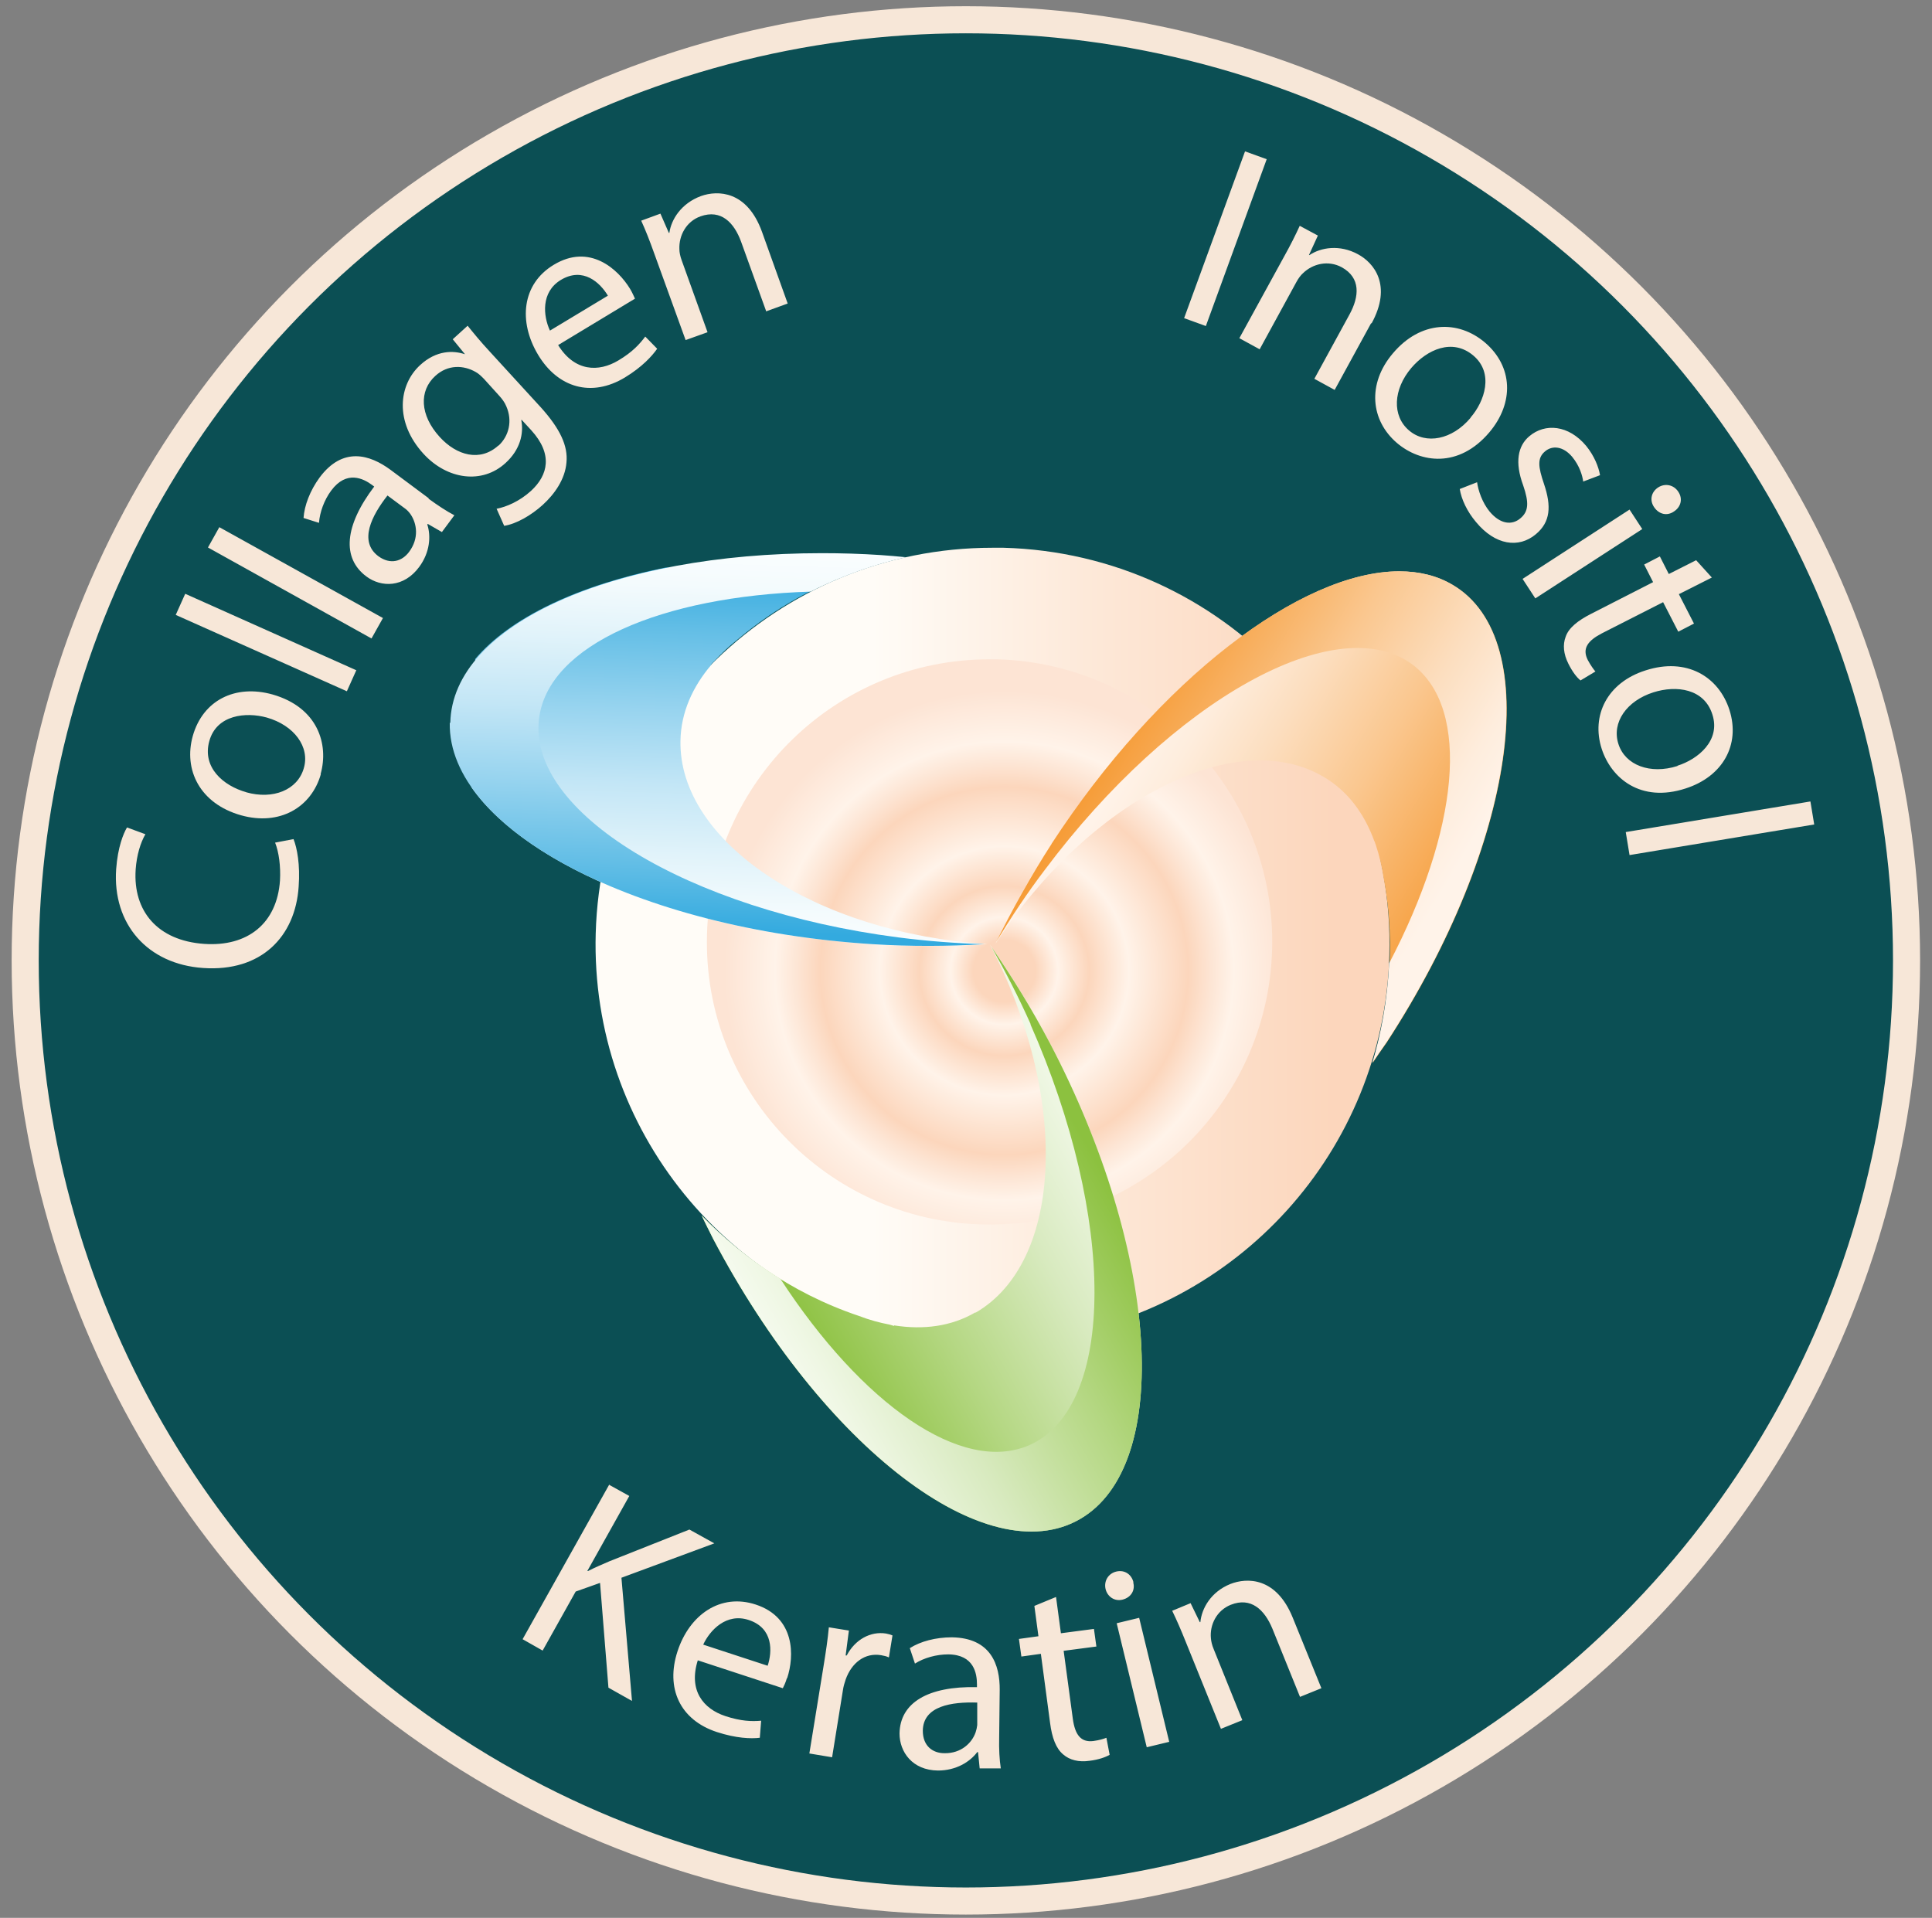 <svg xmlns="http://www.w3.org/2000/svg" xmlns:xlink="http://www.w3.org/1999/xlink" id="Layer_1" data-name="Layer 1" viewBox="0 0 71.35 70.83"><rect x="0" y="0" width="71.35" height="70.83" fill="#808080" stroke="none"/><defs><style>      .cls-1 {        clip-path: url(#clippath-6);      }      .cls-2 {        clip-path: url(#clippath-7);      }      .cls-3 {        clip-path: url(#clippath-4);      }      .cls-4 {        fill: url(#linear-gradient-2);      }      .cls-5, .cls-6 {        fill: none;      }      .cls-7 {        fill: url(#linear-gradient-4);      }      .cls-8 {        fill: #0b4f54;      }      .cls-9 {        fill: url(#radial-gradient);      }      .cls-10 {        fill: #f7e7d8;      }      .cls-11 {        fill: url(#linear-gradient-3);      }      .cls-12 {        clip-path: url(#clippath-1);      }      .cls-13 {        fill: url(#linear-gradient-5);      }      .cls-14 {        clip-path: url(#clippath-5);      }      .cls-6 {        stroke: #f7e7d8;        stroke-miterlimit: 10;      }      .cls-15 {        clip-path: url(#clippath-3);      }      .cls-16 {        fill: url(#linear-gradient-7);      }      .cls-17 {        fill: url(#linear-gradient-6);      }      .cls-18 {        clip-path: url(#clippath-2);      }      .cls-19 {        fill: url(#linear-gradient);      }      .cls-20 {        clip-path: url(#clippath);      }    </style><clipPath id="clippath"><path class="cls-5" d="M22,34.47c-.2,7.28,4.95,13.46,11.88,14.79l4.79.13c6.98-.96,12.44-6.85,12.64-14.12.22-8.09-6.16-14.82-14.25-15.04h-.41c-7.91,0-14.43,6.29-14.65,14.25"></path></clipPath><linearGradient id="linear-gradient" x1="215.85" y1="-384.61" x2="216.85" y2="-384.61" gradientTransform="translate(-3954.49 -7070.14) scale(18.47 -18.47)" gradientUnits="userSpaceOnUse"><stop offset="0" stop-color="#fffcf7"></stop><stop offset=".47" stop-color="#fde7d6"></stop><stop offset=".92" stop-color="#fcd6bc"></stop><stop offset="1" stop-color="#fcd6bc"></stop></linearGradient><clipPath id="clippath-1"><path class="cls-5" d="M26.11,34.51c-.16,5.76,4.39,10.56,10.15,10.71,5.76.16,10.56-4.39,10.72-10.15.16-5.77-4.39-10.56-10.15-10.72h-.29c-5.63,0-10.27,4.48-10.43,10.15"></path></clipPath><radialGradient id="radial-gradient" cx="195.6" cy="-416.24" fx="195.6" fy="-416.24" r="1" gradientTransform="translate(-2004.98 -4309.7) scale(10.44 -10.44)" gradientUnits="userSpaceOnUse"><stop offset="0" stop-color="#fcd6bc"></stop><stop offset=".11" stop-color="#fcd6bc"></stop><stop offset=".19" stop-color="#fff3e9"></stop><stop offset=".3" stop-color="#fcd6bc"></stop><stop offset=".44" stop-color="#fff3e9"></stop><stop offset=".65" stop-color="#fcd6bc"></stop><stop offset=".73" stop-color="#fde5d4"></stop><stop offset=".81" stop-color="#fff3e9"></stop><stop offset=".99" stop-color="#fde4d4"></stop><stop offset="1" stop-color="#fde4d4"></stop></radialGradient><clipPath id="clippath-2"><path class="cls-5" d="M38.84,31.16c-.8,1.23-1.49,2.47-2.08,3.7,3.47-5.32,8.89-8.08,12.12-6.17.89.52,1.51,1.36,1.88,2.39v-.02s.06.18.06.18c.12.36.21.74.27,1.14.51,2.69.14,5.09-.4,6.88.17-.26.35-.51.53-.77,4.76-7.31,5.85-14.88,2.43-16.89-.57-.34-1.24-.5-1.97-.5-3.62,0-8.88,3.99-12.84,10.07"></path></clipPath><linearGradient id="linear-gradient-2" x1="240.64" y1="-408.61" x2="241.64" y2="-408.61" gradientTransform="translate(5941.67 -3447.79) rotate(90) scale(14.43 -14.43)" gradientUnits="userSpaceOnUse"><stop offset="0" stop-color="#fff3e9"></stop><stop offset=".11" stop-color="#feeddd"></stop><stop offset=".29" stop-color="#fcdebf"></stop><stop offset=".54" stop-color="#fac78f"></stop><stop offset=".83" stop-color="#f7a64c"></stop><stop offset="1" stop-color="#f59324"></stop></linearGradient><clipPath id="clippath-3"><path class="cls-5" d="M38.84,31.16c-.78,1.21-1.45,2.42-2.04,3.61.54-.89,1.12-1.77,1.79-2.65,4.7-6.28,10.79-9.66,13.58-7.57,2.18,1.64,1.69,6.14-.87,11.03-.06,1.38-.31,2.64-.62,3.68.17-.26.35-.51.53-.77,4.76-7.31,5.85-14.88,2.43-16.89-.57-.34-1.24-.5-1.97-.5-3.62,0-8.88,3.99-12.84,10.07"></path></clipPath><linearGradient id="linear-gradient-3" x1="243.7" y1="-282.85" x2="244.7" y2="-282.85" gradientTransform="translate(-4033.41 3553.62) rotate(-90) scale(14.43 -14.43)" gradientUnits="userSpaceOnUse"><stop offset="0" stop-color="#fff3e9"></stop><stop offset=".11" stop-color="#feeddd"></stop><stop offset=".29" stop-color="#fcdebf"></stop><stop offset=".54" stop-color="#fac78f"></stop><stop offset=".83" stop-color="#f7a64c"></stop><stop offset="1" stop-color="#f59324"></stop></linearGradient><clipPath id="clippath-4"><path class="cls-5" d="M36.02,48.47c-.89.52-1.92.65-3,.48v.02s-.17-.05-.17-.05c-.37-.07-.74-.17-1.13-.32-2.59-.87-4.51-2.36-5.81-3.71.14.28.27.56.42.85,4.06,7.72,10.12,12.36,13.56,10.36,3.43-1.99,2.93-9.86-1.12-17.58-.69-1.31-1.43-2.52-2.21-3.63,2.94,5.63,2.71,11.71-.53,13.59"></path></clipPath><linearGradient id="linear-gradient-4" x1="297.81" y1="-316.48" x2="298.81" y2="-316.48" gradientTransform="translate(4337.63 4611.22) rotate(-180) scale(14.42 -14.42)" gradientUnits="userSpaceOnUse"><stop offset="0" stop-color="#f8fcf3"></stop><stop offset=".12" stop-color="#eff7e4"></stop><stop offset=".36" stop-color="#d8eabf"></stop><stop offset=".68" stop-color="#b4d782"></stop><stop offset="1" stop-color="#8cc13f"></stop></linearGradient><clipPath id="clippath-5"><path class="cls-5" d="M38.05,37.82c3.17,7.17,3.16,14.13-.03,15.55-2.5,1.1-6.19-1.52-9.2-6.14-1.18-.73-2.15-1.56-2.91-2.34.14.28.27.56.42.85,4.06,7.72,10.12,12.36,13.56,10.36,3.43-1.99,2.93-9.86-1.12-17.58-.67-1.27-1.4-2.45-2.15-3.54.51.9,1,1.85,1.45,2.86"></path></clipPath><linearGradient id="linear-gradient-5" x1="186.52" y1="-375.18" x2="187.52" y2="-375.18" gradientTransform="translate(-2662.43 -5364.73) scale(14.42 -14.42)" gradientUnits="userSpaceOnUse"><stop offset="0" stop-color="#f8fcf3"></stop><stop offset=".12" stop-color="#eff7e4"></stop><stop offset=".36" stop-color="#d8eabf"></stop><stop offset=".68" stop-color="#b4d782"></stop><stop offset="1" stop-color="#8cc13f"></stop></linearGradient><clipPath id="clippath-6"><path class="cls-5" d="M17.55,24.35l-.13,4.74c2.08,2.95,7.9,5.35,14.8,5.78,1.47.1,2.89.08,4.24,0-6.34-.41-11.41-3.77-11.33-7.52.02-1.03.44-1.98,1.15-2.81h-.02s.13-.13.13-.13c.26-.28.54-.55.86-.8,1.4-1.18,2.88-1.96,4.25-2.46l-6.92-.19c-3.23.65-5.75,1.85-7.04,3.39"></path></clipPath><linearGradient id="linear-gradient-6" x1="188.12" y1="-313.36" x2="189.12" y2="-313.36" gradientTransform="translate(-2693.05 -4491.46) scale(14.42 -14.42)" gradientUnits="userSpaceOnUse"><stop offset="0" stop-color="#fbfeff"></stop><stop offset=".11" stop-color="#f4fbfd"></stop><stop offset=".25" stop-color="#e1f3fa"></stop><stop offset=".43" stop-color="#c3e6f6"></stop><stop offset=".62" stop-color="#98d4ef"></stop><stop offset=".83" stop-color="#63bee6"></stop><stop offset="1" stop-color="#33aadf"></stop></linearGradient><clipPath id="clippath-7"><path class="cls-5" d="M16.61,26.69c-.08,3.97,6.91,7.63,15.61,8.18,1.43.09,2.81.08,4.13,0h0c-1.03-.03-2.09-.11-3.18-.25-7.78-1.01-13.72-4.64-13.26-8.1.35-2.71,4.52-4.5,10.03-4.67,1.24-.63,2.45-1.03,3.52-1.27-.31-.03-.62-.06-.93-.08-.74-.05-1.47-.07-2.18-.07-7.68,0-13.65,2.63-13.72,6.27"></path></clipPath><linearGradient id="linear-gradient-7" x1="296.22" y1="-377.74" x2="297.22" y2="-377.74" gradientTransform="translate(4305.62 5475.16) rotate(-180) scale(14.42 -14.42)" gradientUnits="userSpaceOnUse"><stop offset="0" stop-color="#fbfeff"></stop><stop offset=".11" stop-color="#f4fbfd"></stop><stop offset=".25" stop-color="#e1f3fa"></stop><stop offset=".43" stop-color="#c3e6f6"></stop><stop offset=".62" stop-color="#98d4ef"></stop><stop offset=".83" stop-color="#63bee6"></stop><stop offset="1" stop-color="#33aadf"></stop></linearGradient></defs><circle class="cls-8" cx="35.65" cy="35.1" r="34.74"></circle><path class="cls-10" d="M22.51,54.81l-3.21,5.73.74.42,1.22-2.18.9-.32.31,3.87.87.49-.39-4.55,3.43-1.27-.92-.51-2.95,1.17c-.25.11-.52.22-.79.36h-.03s1.55-2.77,1.55-2.77l-.74-.41ZM9.1,29.26c-.86-.24-1.64-.92-1.37-1.89.27-.98,1.36-1.08,2.12-.87,1.02.29,1.6,1.09,1.37,1.87-.23.81-1.14,1.17-2.13.89M11.84,28.59c.31-1.1-.1-2.46-1.77-2.94-1.39-.39-2.58.22-2.95,1.53-.35,1.25.26,2.5,1.78,2.93,1.43.4,2.6-.29,2.95-1.52M5.01,32.11c.04-.54.18-.99.36-1.3l-.68-.25c-.13.22-.34.72-.4,1.54-.14,2.03,1.16,3.51,3.21,3.65,2.15.15,3.41-1.16,3.53-3.01.06-.8-.06-1.43-.19-1.75l-.68.13c.14.35.21.88.18,1.4-.11,1.59-1.2,2.45-2.8,2.34-1.72-.12-2.63-1.21-2.53-2.74M13.15,24.75l-6.31-2.82-.35.78,6.32,2.82.35-.78ZM14.15,22.83l-6.05-3.36-.42.75,6.04,3.36.42-.75ZM15.11,20.38c-.26.35-.69.49-1.14.16-.73-.55-.24-1.5.34-2.24l.66.49c.07.05.14.13.19.2.24.35.32.89-.05,1.39M15.83,18.4l-1.41-1.05c-.76-.56-1.76-.87-2.62.29-.35.48-.56,1.03-.59,1.49l.57.18c.03-.39.19-.84.45-1.19.57-.77,1.2-.44,1.51-.21l.08.06c-1.1,1.45-1.2,2.64-.29,3.32.55.41,1.38.42,1.95-.35.4-.54.44-1.14.3-1.57l.02-.02.52.3.46-.62c-.29-.15-.62-.37-.95-.61M18.41,16.45c-.68.62-1.55.37-2.17-.31-.74-.81-.77-1.71-.16-2.26.46-.42,1.04-.4,1.49-.14.11.06.2.15.3.25l.57.63c.1.11.2.24.26.39.23.53.1,1.09-.29,1.45M19.96,15.03l-1.85-2.02c-.39-.42-.63-.72-.84-.98l-.55.5.45.55h-.01c-.42-.14-1.04-.15-1.64.4-.8.73-.96,2.1.12,3.28.88.96,2.17,1.13,3.03.34.54-.49.68-1.09.58-1.59h.02s.35.38.35.38c.8.88.63,1.65-.01,2.24-.43.39-.91.59-1.27.66l.28.63c.45-.07,1-.39,1.42-.77.44-.4.83-.95.88-1.57.06-.61-.23-1.24-.95-2.04M20.31,12.21c-.25-.54-.34-1.42.4-1.87.83-.5,1.46.11,1.74.58l-2.14,1.29ZM20.62,12.74l2.83-1.71c-.04-.08-.09-.21-.18-.36-.45-.74-1.5-1.69-2.82-.89-1.18.71-1.31,2.1-.58,3.32.73,1.22,1.97,1.59,3.21.84.64-.39,1-.79,1.19-1.06l-.44-.45c-.21.28-.47.57-.99.88-.73.44-1.62.42-2.23-.57M28.29,11.5l.8-.29-.95-2.65c-.55-1.52-1.63-1.54-2.25-1.32-.73.27-1.1.86-1.17,1.36h-.02s-.31-.71-.31-.71l-.71.26c.16.35.31.73.47,1.18l1.17,3.23.81-.29-.96-2.67c-.05-.14-.08-.28-.08-.4-.02-.5.25-1.02.78-1.21.76-.27,1.24.23,1.5.94l.92,2.55ZM28.35,61.52l-2.38-.78c.25-.54.86-1.18,1.68-.91.92.3.87,1.18.7,1.69M29.07,61.98c.27-.82.3-2.24-1.16-2.72-1.31-.43-2.45.38-2.89,1.73-.44,1.35.08,2.53,1.46,2.98.71.23,1.25.25,1.58.21l.05-.63c-.35.03-.74.02-1.32-.17-.82-.27-1.37-.95-1.02-2.06l3.14,1.03c.04-.08.1-.2.15-.37M32.83,61.2l.13-.8c-.07-.03-.14-.05-.24-.07-.57-.09-1.14.22-1.45.81h-.04s.12-.92.12-.92l-.74-.12c-.04.44-.11.91-.2,1.46l-.52,3.2.84.14.4-2.48c.02-.14.06-.27.1-.39.22-.62.71-1,1.31-.9.11.02.2.04.28.08M36.09,62.89v.82c-.01.09-.03.18-.06.27-.14.4-.54.78-1.15.77-.44,0-.8-.27-.8-.83.01-.92,1.07-1.07,2.01-1.04M36.96,65.31c-.05-.32-.07-.72-.06-1.13l.02-1.76c.01-.94-.33-1.93-1.77-1.95-.59,0-1.16.15-1.55.4l.19.57c.33-.21.79-.34,1.23-.34.96.01,1.06.72,1.06,1.11v.1c-1.82-.04-2.84.58-2.86,1.71,0,.68.47,1.36,1.42,1.37.67,0,1.18-.32,1.45-.68h.03l.06.6h.78ZM39.27,60.97l1.22-.16-.09-.65-1.22.16-.18-1.34-.8.33.15,1.12-.72.1.09.65.72-.1.34,2.55c.07.55.22.95.49,1.17.23.2.57.29.97.23.33-.04.58-.13.74-.22l-.12-.63c-.1.04-.26.09-.48.12-.47.06-.68-.24-.76-.82l-.34-2.52ZM41.86,58.44c-.07-.29-.32-.47-.63-.4-.3.07-.47.35-.4.65.07.28.33.46.62.39.33-.08.48-.36.4-.64M42.35,64.53l.83-.2-1.11-4.58-.83.2,1.11,4.58ZM43.99,59.2l-.7.29c.17.35.33.72.51,1.17l1.29,3.19.79-.32-1.06-2.63c-.06-.14-.09-.28-.1-.39-.05-.5.21-1.03.73-1.24.75-.3,1.25.18,1.54.88l1.02,2.52.79-.32-1.06-2.61c-.61-1.5-1.69-1.48-2.3-1.24-.72.29-1.06.9-1.11,1.41h-.02s-.34-.7-.34-.7ZM44.53,12.05l2.25-6.17-.8-.29-2.25,6.16.8.29ZM50.65,11.95c.78-1.42.08-2.25-.5-2.56-.68-.37-1.37-.25-1.79.03h-.02s.33-.72.33-.72l-.67-.36c-.16.35-.34.71-.58,1.14l-1.65,3.01.75.41,1.36-2.49c.07-.13.16-.25.24-.32.36-.35.93-.49,1.43-.22.71.39.65,1.08.29,1.74l-1.3,2.38.75.41,1.35-2.47ZM54.31,15.43c-.68.81-1.65,1-2.27.47-.64-.54-.59-1.52.08-2.31.58-.68,1.52-1.11,2.29-.46.77.65.42,1.69-.1,2.29M55,15.97c.93-1.1.87-2.44-.16-3.32-.99-.84-2.38-.81-3.4.4-.96,1.13-.82,2.48.15,3.31.87.74,2.28.94,3.41-.39M58.48,17.78l.61-.23c-.05-.3-.21-.71-.51-1.08-.65-.78-1.52-.85-2.1-.36-.43.36-.54.97-.23,1.81.22.64.21.97-.11,1.23-.3.25-.73.22-1.13-.26-.27-.33-.42-.78-.46-1.08l-.64.25c.06.38.27.83.6,1.22.71.86,1.58.98,2.21.45.54-.45.58-1.03.3-1.86-.21-.62-.26-.95.04-1.2.27-.23.67-.19,1,.2.28.34.38.7.41.92M56.7,22.1l3.95-2.56-.47-.72-3.95,2.56.47.72ZM61.82,18.89c.25-.16.34-.46.16-.73-.17-.26-.49-.32-.74-.16-.25.16-.33.46-.16.72.19.29.5.34.74.17M62.01,21.94l1.21-.61-.58-.64-1.01.51-.33-.65-.58.3.33.65-2.29,1.17c-.49.25-.83.52-.94.85-.11.29-.08.63.1.99.15.3.31.51.45.62l.55-.33c-.07-.08-.17-.22-.28-.42-.22-.43,0-.72.52-.99l2.26-1.15.56,1.09.58-.3-.56-1.09ZM61.95,28.29c-1.01.32-1.93-.03-2.18-.81-.26-.8.31-1.6,1.29-1.91.85-.27,1.88-.14,2.18.82.31.96-.53,1.65-1.29,1.89M63.87,26.22c-.4-1.24-1.59-1.95-3.1-1.46-1.42.45-2.01,1.67-1.62,2.89.35,1.09,1.44,2.01,3.1,1.47,1.37-.44,2.03-1.61,1.62-2.9M67,30.45l-.14-.85-6.82,1.13.14.85,6.82-1.13Z"></path><g class="cls-20"><rect class="cls-19" x="21.8" y="20.22" width="29.72" height="29.17"></rect></g><g class="cls-12"><rect class="cls-9" x="25.95" y="24.35" width="21.18" height="21.03"></rect></g><g class="cls-18"><rect class="cls-4" x="33.9" y="16.78" width="26.03" height="26.76" transform="translate(-3.11 54.84) rotate(-59)"></rect></g><g class="cls-15"><rect class="cls-11" x="33.93" y="16.8" width="26.01" height="26.72" transform="translate(-3.1 54.86) rotate(-59)"></rect></g><g class="cls-3"><rect class="cls-7" x="21.29" y="32.08" width="26.64" height="28.79" transform="translate(-18.52 23.35) rotate(-29.8)"></rect></g><g class="cls-14"><rect class="cls-13" x="21.31" y="32.17" width="26.6" height="28.72" transform="translate(-18.55 23.35) rotate(-29.8)"></rect></g><g class="cls-1"><rect class="cls-17" x="19.68" y="18.25" width="14.53" height="19.43" transform="translate(-1.76 54.12) rotate(-88.4)"></rect></g><g class="cls-2"><rect class="cls-16" x="18.9" y="17.59" width="15.08" height="20.21" transform="translate(-1.98 53.35) rotate(-88.4)"></rect></g><circle class="cls-6" cx="35.67" cy="35.47" r="34.74"></circle></svg>